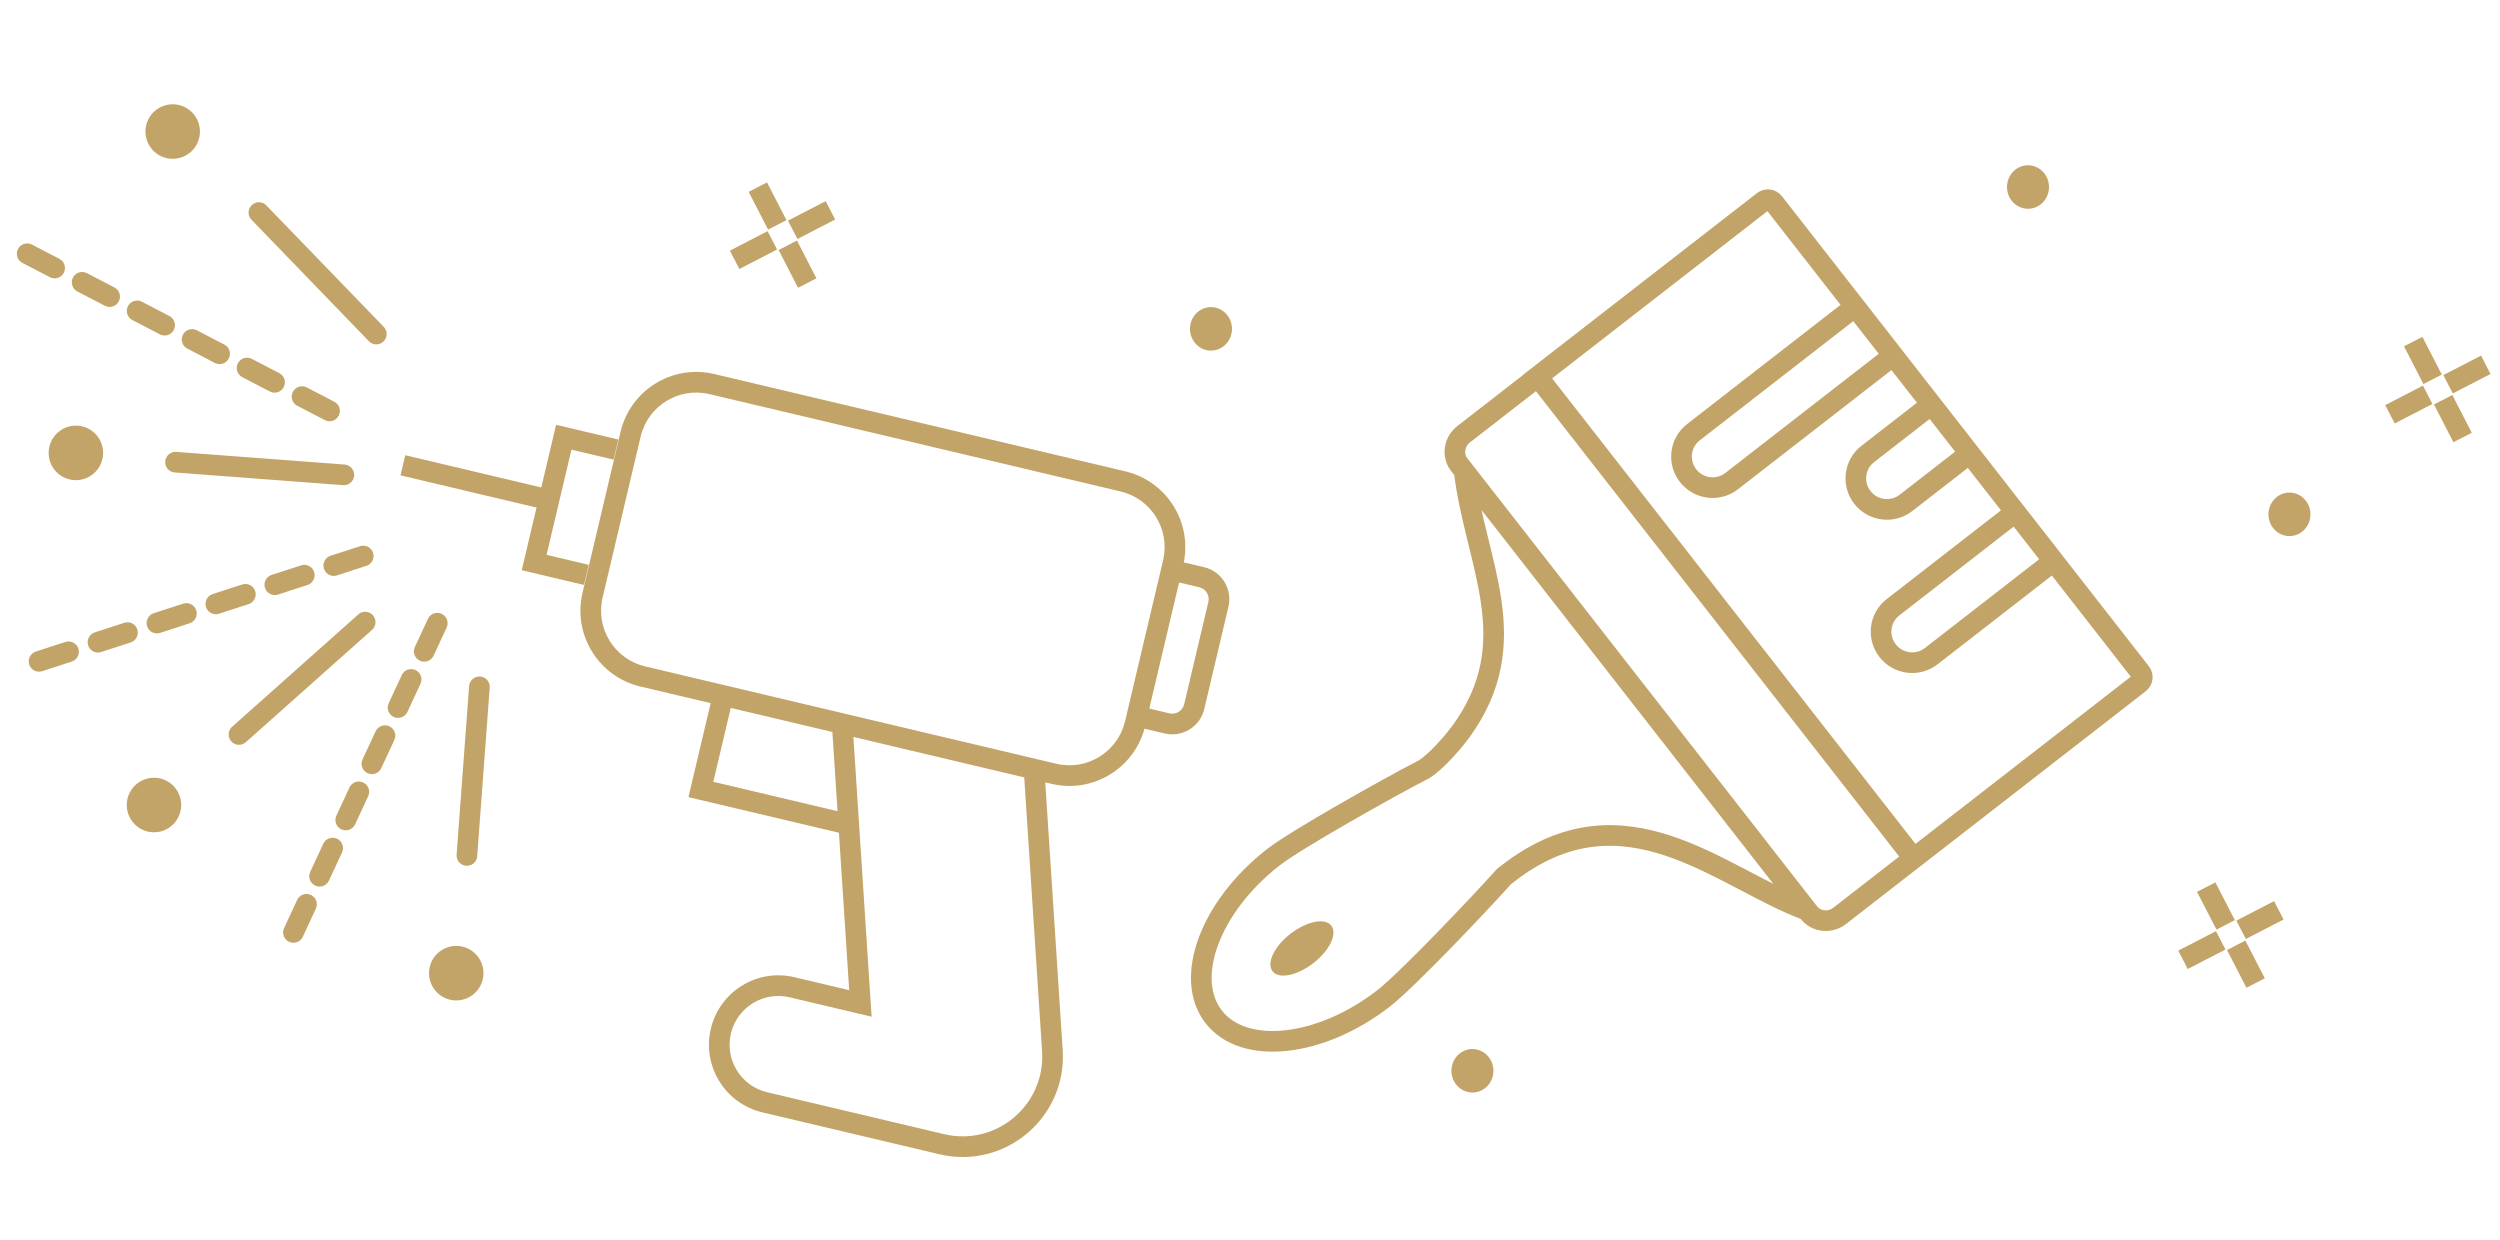<?xml version="1.0" encoding="UTF-8"?>
<svg xmlns="http://www.w3.org/2000/svg" width="242" height="120" viewBox="0 0 242 120" fill="none">
  <path d="M116.402 33.759C115.374 33.29 114.909 32.047 115.362 30.983C115.815 29.919 117.016 29.437 118.044 29.907C119.071 30.376 119.537 31.619 119.083 32.683C118.63 33.747 117.429 34.229 116.402 33.759Z" fill="#C3A468"></path>
  <path d="M220.798 51.714C219.771 51.245 219.305 50.002 219.759 48.938C220.212 47.874 221.412 47.392 222.44 47.861C223.468 48.331 223.933 49.574 223.48 50.638C223.026 51.702 221.826 52.183 220.798 51.714Z" fill="#C3A468"></path>
  <path d="M141.71 105.578C140.682 105.109 140.217 103.866 140.67 102.802C141.124 101.738 142.324 101.256 143.352 101.726C144.379 102.195 144.845 103.438 144.391 104.502C143.938 105.566 142.737 106.048 141.71 105.578Z" fill="#C3A468"></path>
  <path d="M195.49 20.029C194.462 19.56 193.997 18.317 194.45 17.253C194.904 16.189 196.104 15.707 197.132 16.177C198.159 16.646 198.625 17.889 198.171 18.953C197.718 20.017 196.517 20.499 195.49 20.029Z" fill="#C3A468"></path>
  <path d="M217.827 89.546L219.701 88.578M212.203 92.451L214.078 91.483M216.919 92.392L217.886 94.269M214.019 86.76L214.986 88.637" stroke="#C3A468" stroke-width="2" stroke-linecap="square"></path>
  <path d="M77.623 21.787L79.498 20.819M72 24.691L73.874 23.723M76.716 24.632L77.682 26.51M73.816 19L74.782 20.877" stroke="#C3A468" stroke-width="2" stroke-linecap="square"></path>
  <path d="M237.862 36.738L239.737 35.77M232.239 39.643L234.113 38.675M236.955 39.584L237.921 41.461M234.055 33.952L235.021 35.829" stroke="#C3A468" stroke-width="2" stroke-linecap="square"></path>
  <path d="M102.015 74.903L102.245 73.93L102.015 74.903ZM109.88 70.043L108.907 69.813L109.88 70.043ZM57.36 57.609L58.333 57.839L57.36 57.609ZM62.216 65.48L61.985 66.454L62.216 65.48ZM68.906 37.177L68.675 38.15L68.906 37.177ZM61.04 42.037L60.067 41.807L61.04 42.037ZM108.705 46.6L108.935 45.627L108.705 46.6ZM113.561 54.471L114.534 54.701V54.701L113.561 54.471ZM116.322 55.875L116.553 54.902L116.322 55.875ZM112.977 70.027L112.747 71L112.977 70.027ZM115.599 68.407L114.626 68.177L115.599 68.407ZM117.941 58.499L118.914 58.729L117.941 58.499ZM54.574 42.323L54.804 41.35L53.83 41.12L53.6 42.093L54.574 42.323ZM51.706 54.453L50.733 54.223L50.503 55.196L51.476 55.426L51.706 54.453ZM52.91 49.361C53.447 49.489 53.986 49.156 54.113 48.618C54.24 48.081 53.908 47.542 53.37 47.415L52.91 49.361ZM91.168 110.761L90.938 111.734L91.168 110.761ZM101.871 101.706L100.873 101.771L101.871 101.706ZM100.095 74.448L101.093 74.383L101.045 73.646L100.326 73.475L100.095 74.448ZM81.523 70.051L81.753 69.078L80.437 68.766L80.525 70.116L81.523 70.051ZM83.287 97.132L83.056 98.105L84.372 98.417L84.284 97.067L83.287 97.132ZM76.662 95.564L76.892 94.591L76.662 95.564ZM69.78 99.816L70.753 100.046L69.78 99.816ZM74.029 106.703L74.259 105.73L74.029 106.703ZM69.995 67.322L70.225 66.349L69.252 66.118L69.022 67.092L69.995 67.322ZM67.844 76.419L66.871 76.189L66.641 77.162L67.614 77.393L67.844 76.419ZM108.935 45.627L69.136 36.204L68.675 38.15L108.474 47.573L108.935 45.627ZM60.067 41.807L56.387 57.379L58.333 57.839L62.014 42.267L60.067 41.807ZM61.985 66.454L101.784 75.876L102.245 73.93L62.446 64.507L61.985 66.454ZM110.853 70.273L114.534 54.701L112.587 54.241L108.907 69.813L110.853 70.273ZM101.784 75.876C105.835 76.835 109.895 74.326 110.853 70.273L108.907 69.813C108.203 72.792 105.22 74.634 102.245 73.93L101.784 75.876ZM56.387 57.379C55.429 61.431 57.934 65.494 61.985 66.454L62.446 64.507C59.471 63.803 57.629 60.818 58.333 57.839L56.387 57.379ZM69.136 36.204C65.085 35.245 61.025 37.754 60.067 41.807L62.014 42.267C62.718 39.288 65.701 37.446 68.675 38.15L69.136 36.204ZM108.474 47.573C111.449 48.277 113.292 51.262 112.587 54.241L114.534 54.701C115.492 50.649 112.986 46.586 108.935 45.627L108.474 47.573ZM116.553 54.902L113.623 54.208L113.162 56.155L116.092 56.848L116.553 54.902ZM109.817 70.306L112.747 71L113.208 69.054L110.278 68.36L109.817 70.306ZM116.572 68.637L118.914 58.729L116.968 58.269L114.626 68.177L116.572 68.637ZM112.747 71C114.456 71.404 116.168 70.346 116.572 68.637L114.626 68.177C114.476 68.812 113.84 69.203 113.208 69.054L112.747 71ZM116.092 56.848C116.725 56.998 117.118 57.634 116.968 58.269L118.914 58.729C119.318 57.02 118.262 55.307 116.553 54.902L116.092 56.848ZM59.854 42.546L54.804 41.35L54.343 43.296L59.393 44.492L59.854 42.546ZM53.6 42.093L50.733 54.223L52.679 54.683L55.547 42.553L53.6 42.093ZM51.476 55.426L56.526 56.622L56.987 54.676L51.937 53.48L51.476 55.426ZM53.37 47.415L39.23 44.067L38.77 46.014L52.91 49.361L53.37 47.415ZM100.873 101.771C101.21 106.953 96.445 110.983 91.399 109.788L90.938 111.734C97.295 113.239 103.293 108.162 102.869 101.641L100.873 101.771ZM99.097 74.513L100.873 101.771L102.869 101.641L101.093 74.383L99.097 74.513ZM81.292 71.024L99.865 75.421L100.326 73.475L81.753 69.078L81.292 71.024ZM84.284 97.067L82.52 69.986L80.525 70.116L82.289 97.197L84.284 97.067ZM83.517 96.159L76.892 94.591L76.432 96.537L83.056 98.105L83.517 96.159ZM76.892 94.591C73.281 93.735 69.661 95.973 68.807 99.586L70.753 100.046C71.354 97.507 73.896 95.936 76.432 96.537L76.892 94.591ZM68.807 99.586C67.953 103.199 70.187 106.821 73.799 107.676L74.259 105.73C71.724 105.13 70.153 102.585 70.753 100.046L68.807 99.586ZM86.385 70.175L70.225 66.349L69.764 68.295L85.924 72.121L86.385 70.175ZM69.022 67.092L66.871 76.189L68.818 76.65L70.968 67.552L69.022 67.092ZM67.614 77.393L81.754 80.74L82.215 78.794L68.075 75.446L67.614 77.393ZM91.399 109.788L74.259 105.73L73.799 107.676L90.938 111.734L91.399 109.788Z" fill="#C3A468"></path>
  <line x1="1" y1="-1" x2="17.34" y2="-1" transform="matrix(-0.997 -0.075 0.074 -0.997 34.355 45.043)" stroke="#C3A468" stroke-width="2" stroke-linecap="round"></line>
  <line x1="1" y1="-1" x2="17.369" y2="-1" transform="matrix(0.074 -0.997 0.997 0.075 46.119 83.878)" stroke="#C3A468" stroke-width="2" stroke-linecap="round"></line>
  <line x1="1" y1="-1" x2="17.353" y2="-1" transform="matrix(0.747 -0.665 0.664 0.748 23.05 72.51)" stroke="#C3A468" stroke-width="2" stroke-linecap="round"></line>
  <path d="M7.224 45.476C6.324 45.408 5.647 44.623 5.714 43.718C5.782 42.813 6.568 42.137 7.468 42.204C8.368 42.271 9.045 43.057 8.977 43.962C8.91 44.867 8.123 45.543 7.224 45.476Z" fill="#C3A468" stroke="#C3A468" stroke-width="2"></path>
  <path d="M14.784 79.56C13.884 79.493 13.206 78.707 13.274 77.802C13.341 76.898 14.128 76.221 15.028 76.289C15.927 76.356 16.605 77.142 16.537 78.047C16.47 78.952 15.683 79.628 14.784 79.56Z" fill="#C3A468" stroke="#C3A468" stroke-width="2"></path>
  <path d="M44.043 95.838C43.143 95.771 42.465 94.985 42.533 94.08C42.6 93.175 43.387 92.499 44.287 92.567C45.186 92.634 45.864 93.42 45.796 94.325C45.729 95.23 44.942 95.906 44.043 95.838Z" fill="#C3A468" stroke="#C3A468" stroke-width="2"></path>
  <line x1="1" y1="-1" x2="17.355" y2="-1" transform="matrix(-0.695 -0.719 0.718 -0.696 37.842 32.359)" stroke="#C3A468" stroke-width="2" stroke-linecap="round"></line>
  <path d="M17.855 13.912C17.206 14.541 16.169 14.525 15.54 13.874C14.912 13.223 14.928 12.185 15.578 11.556C16.228 10.926 17.264 10.943 17.893 11.593C18.522 12.244 18.505 13.282 17.855 13.912Z" fill="#C3A468" stroke="#C3A468" stroke-width="2"></path>
  <line x1="1" y1="-1" x2="35.334" y2="-1" transform="matrix(-0.951 0.309 -0.308 -0.951 35.805 52.562)" stroke="#C3A468" stroke-width="2" stroke-linecap="round" stroke-dasharray="3 3"></line>
  <line x1="1" y1="-1" x2="35.341" y2="-1" transform="matrix(-0.887 -0.461 0.46 -0.888 33.247 39.348)" stroke="#C3A468" stroke-width="2" stroke-linecap="round" stroke-dasharray="3 3"></line>
  <line x1="1" y1="-1" x2="35.376" y2="-1" transform="matrix(-0.422 0.907 -0.906 -0.423 41.846 58.998)" stroke="#C3A468" stroke-width="2" stroke-linecap="round" stroke-dasharray="3 3"></line>
  <path d="M123.182 94.02C123.794 94.804 125.565 94.451 127.136 93.231C128.707 92.011 129.484 90.386 128.871 89.601C128.259 88.817 126.488 89.17 124.917 90.39C123.346 91.61 122.569 93.235 123.182 94.02Z" fill="#C3A468"></path>
  <path d="M183.516 83.515C183.763 83.831 184.217 83.889 184.532 83.645L207.098 66.119C207.412 65.875 207.467 65.421 207.22 65.105L171.705 19.611C171.459 19.295 171.004 19.236 170.69 19.48L148.124 37.007C147.81 37.251 147.755 37.705 148.001 38.021M141.728 45.59C142.822 54.618 147.733 62.054 141.446 70.778C139.993 72.73 138.273 74.341 137.584 74.602C134.404 76.248 125.501 81.242 123.277 82.969C117.162 87.719 114.558 94.68 117.492 98.438C120.426 102.196 127.83 101.384 133.945 96.634C136.169 94.907 143.205 87.522 145.584 84.851L145.955 84.563C157.26 75.783 166.558 85.024 174.932 88.124M148.851 36.465L185.247 83.088L178.081 88.654C177.141 89.384 175.806 89.242 175.1 88.337L141.262 44.991C140.555 44.086 140.745 42.761 141.685 42.03L148.851 36.465ZM179.572 29.684L183.269 34.42L167.62 46.574C166.313 47.589 164.426 47.352 163.405 46.044C162.384 44.736 162.616 42.853 163.923 41.838L179.572 29.684ZM186.965 39.156L190.662 43.892L184.495 48.682C183.188 49.697 181.301 49.459 180.28 48.152C179.259 46.844 179.491 44.961 180.798 43.946L186.965 39.156ZM195.098 49.575L198.795 54.311L186.939 63.519C185.632 64.534 183.745 64.297 182.724 62.989C181.703 61.682 181.935 59.799 183.242 58.784L195.098 49.575Z" stroke="#C3A468" stroke-width="2"></path>
</svg>
